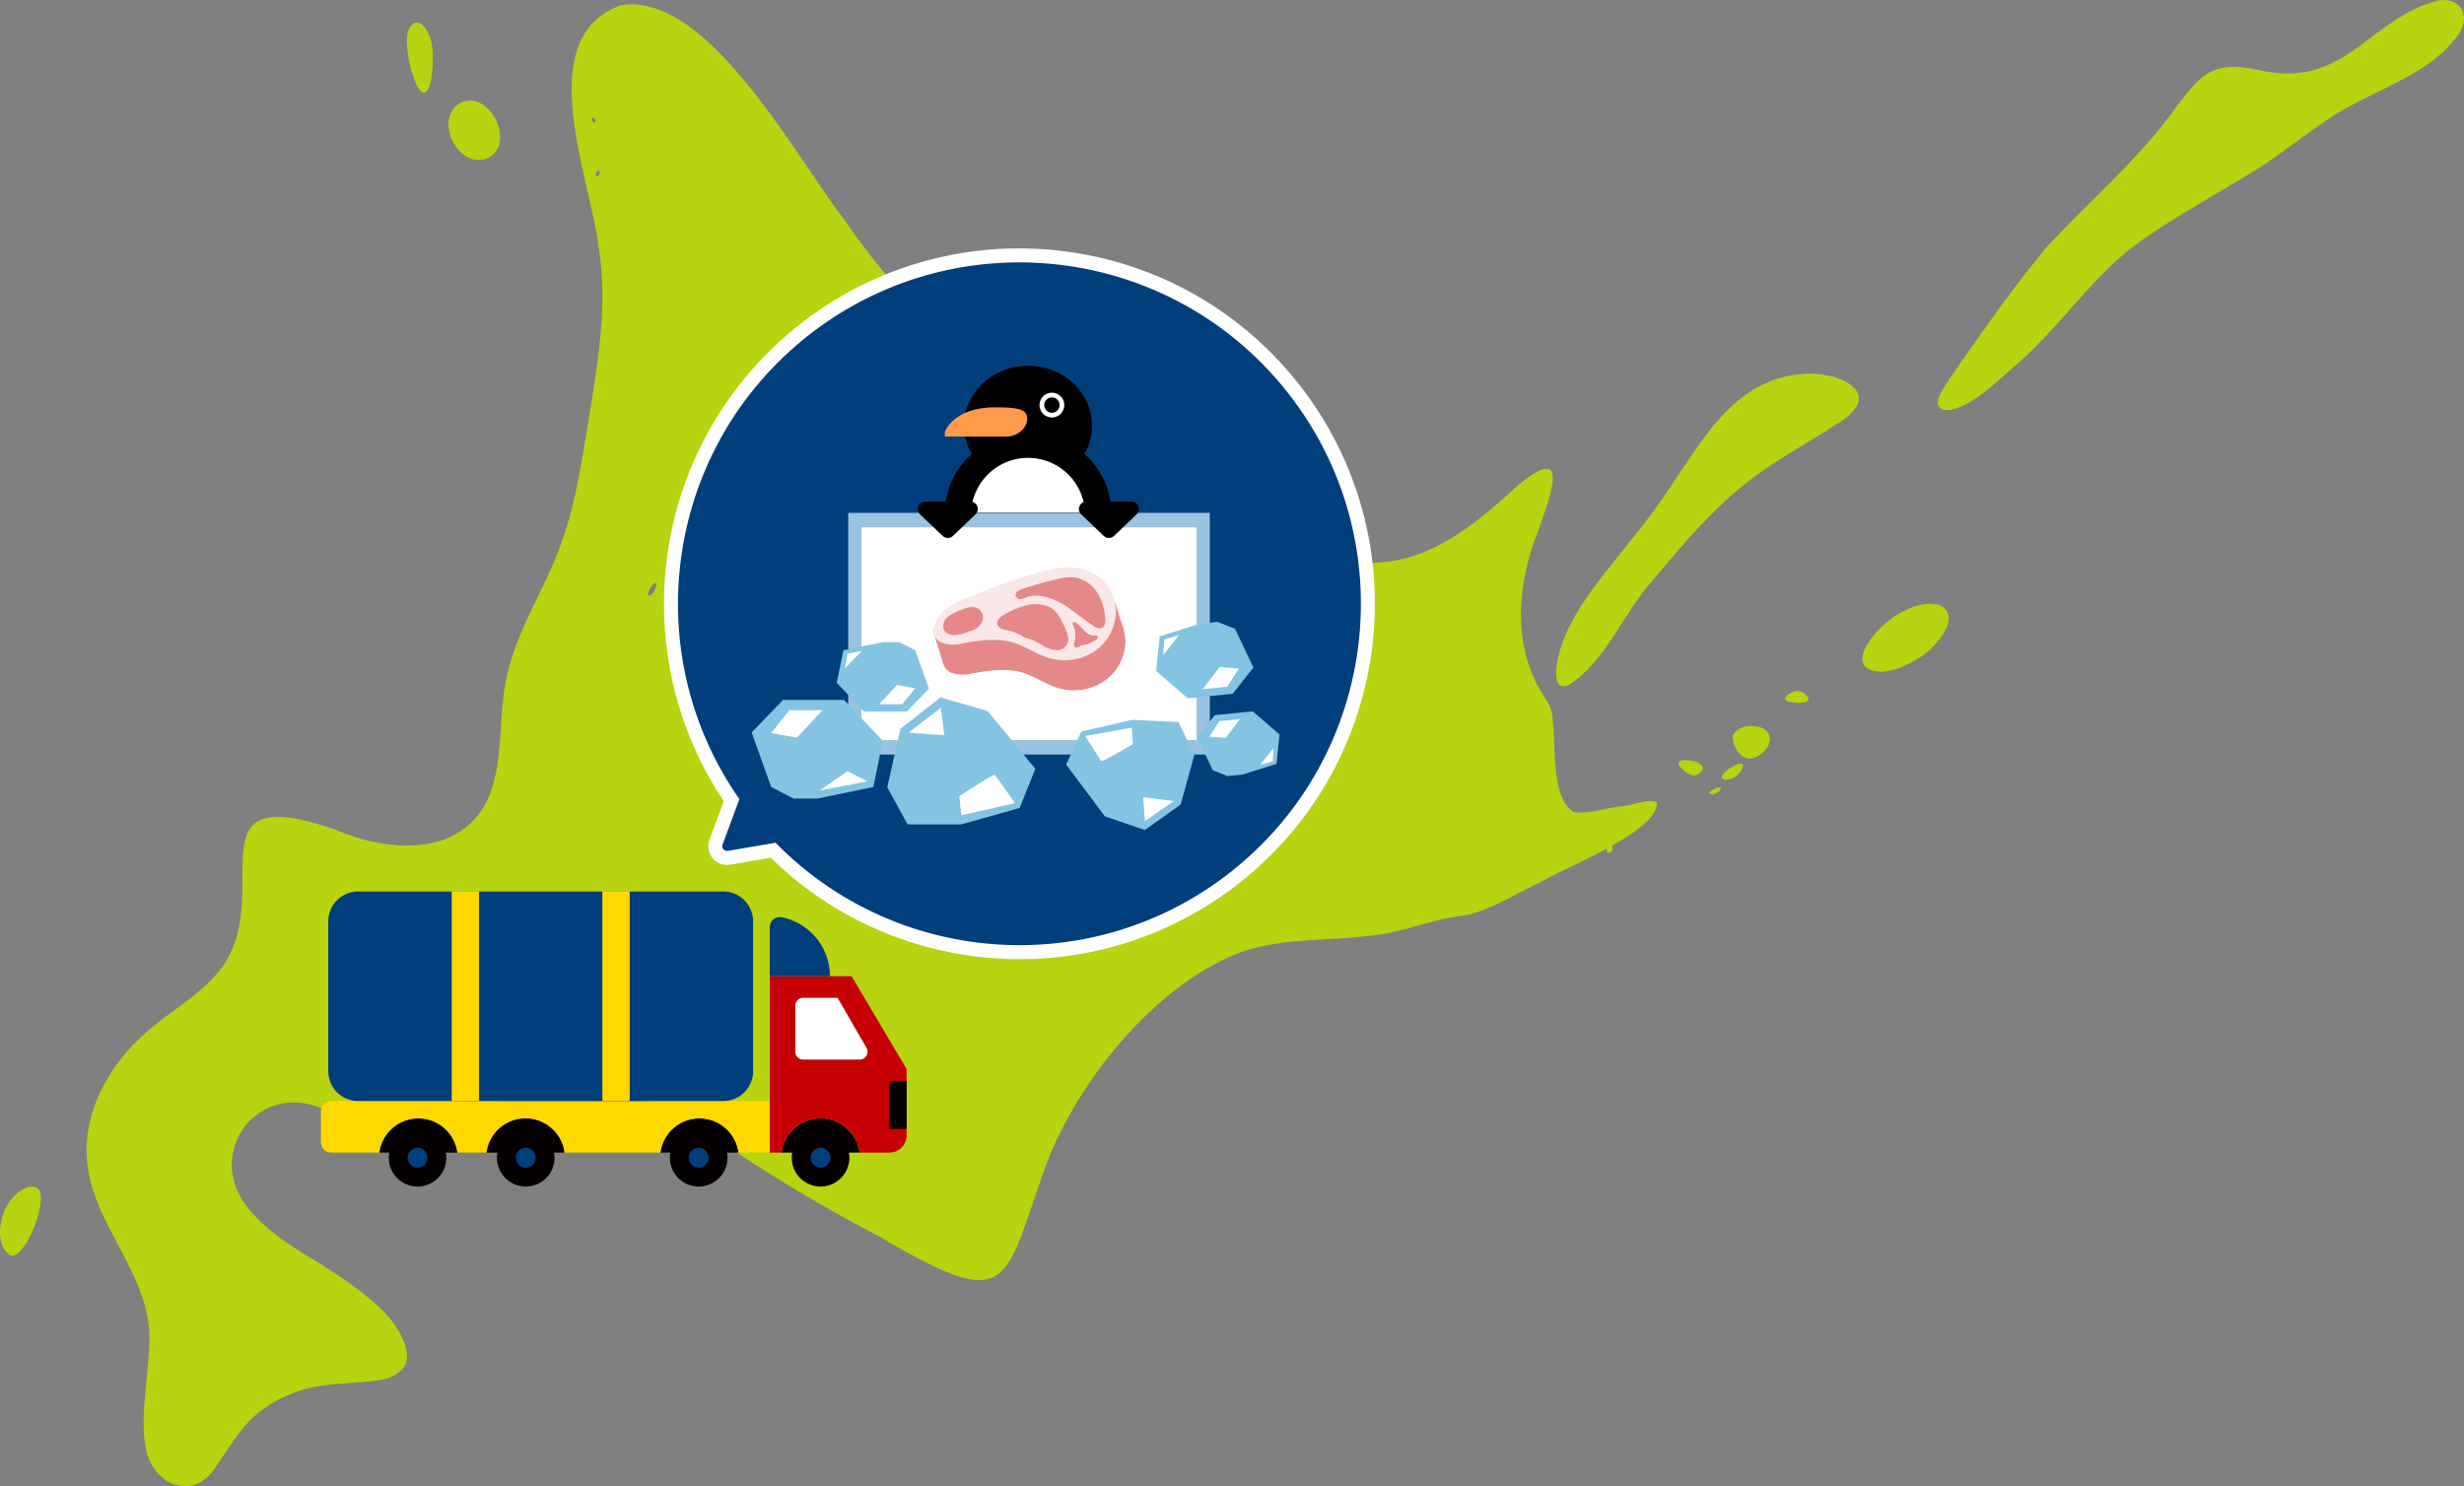 <?xml version="1.0" encoding="UTF-8"?> <svg xmlns="http://www.w3.org/2000/svg" width="528.483" height="318.82" viewBox="0 0 528.483 318.82"><rect x="0" y="0" width="528.483" height="318.82" fill="#808080" stroke="none"/><g id="グループ_1735" data-name="グループ 1735" transform="translate(-108 -7532.47)"><path id="パス_23483" data-name="パス 23483" d="M101.854,22.793c-5.677,3.288-.829,13.9,5.458,12.018,6.776-2.625,1.2-14.866-5.251-12.121Z" transform="translate(104.863 7531.766)" fill="#b8d30f"></path><path id="パス_23484" data-name="パス 23484" d="M93.768,20.03c-.617.015-1.27-.843-1.854-2.349a25.679,25.679,0,0,1-1.822-8.822c.01-3.249,1.963-4.947,3.573-3.117,2.047,2.338,2.144,5.573,1.959,8.666-.137,1.767-.314,5.088-1.756,5.613Z" transform="translate(105.155 7532.313)" fill="#b8d30f"></path><path id="パス_23485" data-name="パス 23485" d="M350.709,131.5c-3.007,4.5-5.234,9.024-5.947,13.809-.35,2.495-.122,5.421,2.58,4.286,8.13-5.227,11.63-15.538,18.352-22.871,7.106-8.519,14.265-16.958,23.521-23.3,4.963-3.485,10.437-6.364,15.372-9.716,11.4-6.55.844-11.882-8.012-10.781-14.247,1.641-20.748,14.492-28.665,25.973-5.315,7.89-11.888,14.817-17.018,22.332Z" transform="translate(97.117 7529.856)" fill="#b8d30f"></path><path id="パス_23486" data-name="パス 23486" d="M356.149,188.773c-.67-.229-.21-1.934.585-1.638.71.265.374,1.626-.361,1.657Z" transform="translate(96.764 7526.562)" fill="#b8d30f"></path><path id="パス_23487" data-name="パス 23487" d="M372.579,168.441c-2.3.211.8,3.157,2.379,3.209,1.1.147,2.552-1.306,1.822-2.022-.885-1.058-2.771-1.3-4.018-1.209Z" transform="translate(96.261 7527.152)" fill="#b8d30f"></path><path id="パス_23488" data-name="パス 23488" d="M380.605,174.44a3.989,3.989,0,0,0-2.014,1.05c0,.888,1.929.184,2.186-.361.293-.381.314-.7.025-.7Z" transform="translate(96.045 7526.962)" fill="#b8d30f"></path><path id="パス_23489" data-name="パス 23489" d="M381.737,172.512c-1.748-.9,3.141-3.691,3.812-3.347.566.252.27.806.013,1.325-.587,1.183-2.392,2.446-3.672,2.075Z" transform="translate(95.957 7527.129)" fill="#b8d30f"></path><path id="パス_23490" data-name="パス 23490" d="M387.563,167.817c-2.179.061-3.806-2.56-3.8-4.558-.01-1.242,1.835-2.445,3.946-2.452,6.2.12,4.43,6.066.009,6.992Z" transform="translate(95.881 7527.392)" fill="#b8d30f"></path><path id="パス_23491" data-name="パス 23491" d="M396.329,155.365c-2.2-.371.076-2.066,1.12-2.184,1.169-.6,4.139,1.419,2.4,2.237a6.763,6.763,0,0,1-3.219.008Z" transform="translate(95.514 7527.637)" fill="#b8d30f"></path><path id="パス_23492" data-name="パス 23492" d="M355.946,172.133c-1.7-.852-5.168.693-7.716.906-3.47.334-6.756,1.683-10.031,1.216-5.321-3.009-3.682-16.07-4.8-21.561a9.218,9.218,0,0,0-1.122-2.489c-7.3-10.591-6.689-24.038-1.589-36.747,2.465-7.165,7.011-18.945-4.742-9.121-15.236,14.121-27.643,21.569-48.383,12.395-5.766-3-11.842-7.292-17.623-8.99a13.189,13.189,0,0,0-5.745-1.07c-5.8.054-8.673-2.02-14.539-5.651C225.566,90.83,211.031,80.751,198.836,68.1a153.21,153.21,0,0,1-16.821-20.529C171.6,34.329,152.537-1.87,133.8,1.146c-19.424,6.952-6.484,37.062-4.775,52.12,1.913,11.911-.079,23.776-1.954,35.448-1.5,8.982-2.893,18.984-5.834,27.039-3.229,9.751-9.257,18.385-11.7,28.331-1.891,7.459-1.061,15.947-2.924,23.354-4.068,16.331-21.146,16.107-33.92,10.626-30.661-10.671-14.433,11.544-23.17,27.387-3.825,7.141-12.668,11.336-18.383,16.8-7,6.371-12.428,15.908-11.927,25.678.641,15.157,14.788,25.848,13.337,41.432-.219,6.955-1.989,14.994-.616,21.619,1.616,7.818,10.037,10.831,14.576,4.279,5.454-7.87,7.662-12.918,17.635-16.619,5.853-2.171,11.933-1.579,17.879-2.579a8.227,8.227,0,0,0,4.719-2.119c2.091-2.109,1.024-5.336-.361-7.863-2.9-5.737-11.195-11.25-18.424-15.757-9.653-5.751-21.5-13.936-16.42-26.01a13.251,13.251,0,0,1,14.865-7.479c6.681,1.285,11.114,6.755,15.831,9.442,5.21,3.212,10.178-.372,14.75-3.426,5.915-3.937,12.969-8.37,20.209-9.747,14.837-3.159,28.517,5.372,40.337,13.436a341.545,341.545,0,0,0,32.041,18.947c29.248,17.311,26,9.34,36.231-17.684,7.089-16.913,21.554-34.464,37.546-42.042,9.65-4.821,20.974-3.664,31.157-5,7.082-.692,12.676-3.356,19.247-4.2,5.193-.459,12.022-4.894,17.281-7.276,5.255-3.224,25.42-10.947,24.935-17.117ZM128.022,26.336c-.294-.067-.643-.746-.4-1,.33-.292.89.554.573,1.006Zm.527,10.545c.209-.383.746-.373.639.292-.079.639-.678.933-.751.431l.012-.49Zm-43.7,191.768c-1.978,4.385-9.754,1.293-6.1-3.047,2.083-2.649,7.1-.638,6.179,2.809Zm26.81-14.359c-.975,2.8-5.783,4.525-7.965,2.063-1.19-1.284.267-4.6,2.484-5.375,2.246-1.128,6.359-.033,5.559,3.064Zm29.607-88.39a3.163,3.163,0,0,1-.974,1.743c-.393.267-.643.235-.658-.164a2.345,2.345,0,0,1,.5-1.442c.76-.969,1.458-1.2,1.2-.39Zm17.675-28.182c-1.079,1.425-3.525.652-4.156-.875-.706-1.357.3-3.794,1.226-4.093,2.352-.631,3.892,3.06,3.016,4.832Zm109.954,23c.623,1.96-1.538,4.825-2.914,5.737-1.318.728-2.423.411-2.5-.812-.292-1.919,3.557-5.8,5.329-5.023ZM279.81,147.4c-.128,2.689-3.537,6.041-6.25,6.284-1.687-.017-3.24-2.353-2.609-4.211.49-2.933,7.911-5.563,8.843-2.253Zm8.932,5.648a4.4,4.4,0,0,1-2.753,2.156c-.736.188-1.147-.519-.94-1.6a2.82,2.82,0,0,1,2.1-2.315c.89-.176,2.129.375,1.687,1.523Z" transform="translate(107.394 7532.439)" fill="#b8d30f"></path><path id="パス_23493" data-name="パス 23493" d="M430.072,87.832c-2.357-1.5.567-4.658,1.6-6.507,3.046-4.493,5.918-8.581,9.061-12.926,3.7-5.3,7.616-10.222,11.735-15.343,9.022-9.789,19.526-18.644,27.2-29.211,5.447-7.122,7.73-11.09,17.919-8.906C516.741,19.5,521.4,3.832,536.73.037c4.7-.453,6.775,3.287,4.169,7.25-6.422,9.437-19.735,12.2-28.991,18.969-4.6,3.1-9.067,6.7-13.687,9.676-9.793,6.129-20.148,11.476-28.513,18.039-8.48,6.972-15.239,17.087-23.836,24.37-3.85,3.407-11.152,10.6-15.731,9.522Z" transform="translate(94.447 7532.47)" fill="#b8d30f"></path><path id="パス_23494" data-name="パス 23494" d="M428.863,133.978c4.181,1.779,1.567,6.4-2.255,9.988-3.649,2.8-9.777,5.994-13.461,3.359-1.212-1.406-.66-3,.322-4.776,2.616-4.68,9.934-9.89,15.269-8.606Z" transform="translate(94.975 7528.247)" fill="#b8d30f"></path><path id="パス_23495" data-name="パス 23495" d="M425.028,145.141c-.291-1.2,1.621-.616.133.035Z" transform="translate(94.579 7527.909)" fill="#b8d30f"></path><path id="パス_23496" data-name="パス 23496" d="M419.044,146.826c-.219-.135.33-.414.589.01-.036.444-.188.226-.465.088Z" transform="translate(94.769 7527.84)" fill="#b8d30f"></path><path id="パス_23497" data-name="パス 23497" d="M92.379,252.4a8.449,8.449,0,0,1,8.375,7.343H84a8.448,8.448,0,0,1,8.374-7.343" transform="translate(105.347 7519.985)" fill="#040000"></path><path id="パス_23498" data-name="パス 23498" d="M116.108,252.4a8.449,8.449,0,0,1,8.375,7.343H107.734a8.448,8.448,0,0,1,8.374-7.343" transform="translate(104.598 7519.985)" fill="#040000"></path><path id="パス_23499" data-name="パス 23499" d="M154.644,252.4a8.447,8.447,0,0,1,8.374,7.343H146.27a8.447,8.447,0,0,1,8.374-7.343" transform="translate(103.381 7519.985)" fill="#040000"></path><path id="パス_23500" data-name="パス 23500" d="M181.459,252.4a8.449,8.449,0,0,1,8.375,7.343H173.085a8.448,8.448,0,0,1,8.374-7.343" transform="translate(102.534 7519.985)" fill="#040000"></path><path id="パス_23501" data-name="パス 23501" d="M170.481,220.913v37.834H173a8.447,8.447,0,0,1,16.749,0h6.409a3.675,3.675,0,0,0,3.675-3.675V240.843l-11.788-19.93Z" transform="translate(102.617 7520.979)" fill="#c60003"></path><path id="パス_23502" data-name="パス 23502" d="M181.531,267.1a6.174,6.174,0,1,0-6.175-6.175,6.181,6.181,0,0,0,6.175,6.175" transform="translate(102.463 7519.911)" fill="#040000"></path><path id="パス_23503" data-name="パス 23503" d="M92.278,267.1a6.174,6.174,0,1,0-6.175-6.175,6.181,6.181,0,0,0,6.175,6.175" transform="translate(105.281 7519.911)" fill="#040000"></path><path id="パス_23504" data-name="パス 23504" d="M116.239,267.1a6.174,6.174,0,1,0-6.175-6.175,6.181,6.181,0,0,0,6.175,6.175" transform="translate(104.524 7519.911)" fill="#040000"></path><path id="パス_23505" data-name="パス 23505" d="M154.542,267.1a6.174,6.174,0,1,0-6.175-6.175,6.181,6.181,0,0,0,6.175,6.175" transform="translate(103.315 7519.911)" fill="#040000"></path><path id="パス_23506" data-name="パス 23506" d="M167.342,248.556v11.063h-6.7a8.447,8.447,0,0,0-16.749,0H123.346a8.457,8.457,0,0,0-16.769,0h-6.232a8.447,8.447,0,0,0-16.749,0H73.267a2.193,2.193,0,0,1-2.193-2.193v-6.676a2.193,2.193,0,0,1,2.193-2.193Z" transform="translate(105.756 7520.106)" fill="#ffd800"></path><path id="パス_23507" data-name="パス 23507" d="M185.215,225.7l6.188,10.722a1.683,1.683,0,0,1-1.457,2.525H177.821a1.683,1.683,0,0,1-1.683-1.683V227.38a1.683,1.683,0,0,1,1.683-1.683Z" transform="translate(102.438 7520.828)" fill="#fff"></path><rect id="長方形_898" data-name="長方形 898" width="3.702" height="10.271" transform="translate(298.749 7764.387)" fill="#040000"></rect><path id="パス_23508" data-name="パス 23508" d="M183.389,220.5H170.481V210a2.175,2.175,0,0,1,2.586-2.147,12.913,12.913,0,0,1,10.322,12.65" transform="translate(102.617 7521.393)" fill="#003e7c"></path><path id="パス_23509" data-name="パス 23509" d="M79.1,247.091h78.327a6.391,6.391,0,0,0,6.392-6.391V208.545a6.391,6.391,0,0,0-6.392-6.391H79.1a6.39,6.39,0,0,0-6.391,6.391V240.7a6.391,6.391,0,0,0,6.391,6.391" transform="translate(105.704 7521.571)" fill="#003e7c"></path><path id="パス_23510" data-name="パス 23510" d="M181.662,263.185a2.131,2.131,0,1,0-2.131-2.132,2.134,2.134,0,0,0,2.131,2.132" transform="translate(102.331 7519.779)" fill="#003e7c"></path><path id="パス_23511" data-name="パス 23511" d="M154.673,263.185a2.131,2.131,0,1,0-2.131-2.132,2.134,2.134,0,0,0,2.131,2.132" transform="translate(103.183 7519.779)" fill="#003e7c"></path><path id="パス_23512" data-name="パス 23512" d="M116.369,263.185a2.131,2.131,0,1,0-2.132-2.132,2.134,2.134,0,0,0,2.132,2.132" transform="translate(104.393 7519.779)" fill="#003e7c"></path><path id="パス_23513" data-name="パス 23513" d="M92.408,263.185a2.131,2.131,0,1,0-2.131-2.132,2.134,2.134,0,0,0,2.131,2.132" transform="translate(105.149 7519.779)" fill="#003e7c"></path><rect id="長方形_899" data-name="長方形 899" width="5.867" height="44.98" transform="translate(204.881 7723.682)" fill="#ffd800"></rect><rect id="長方形_900" data-name="長方形 900" width="5.867" height="44.98" transform="translate(237.194 7723.682)" fill="#ffd800"></rect><g id="合体_1" data-name="合体 1" transform="translate(1753.413 7588.757)" fill="#003e7c" stroke-miterlimit="10"><path d="M -1426.723 147.973 L -1426.723 146.473 L -1426.723 147.973 C -1431.597 147.973 -1436.493 147.495 -1441.275 146.551 C -1446.082 145.603 -1450.81 144.177 -1455.328 142.313 C -1459.914 140.421 -1464.323 138.061 -1468.434 135.299 C -1472.423 132.618 -1476.171 129.53 -1479.584 126.113 L -1489.063 127.728 C -1489.205 127.752 -1489.348 127.764 -1489.49 127.764 C -1490.309 127.764 -1491.078 127.361 -1491.549 126.685 C -1492.018 126.011 -1492.128 125.149 -1491.843 124.377 L -1488.501 115.36 C -1498.894 100.164 -1503.277 81.747 -1500.849 63.408 C -1498.371 44.701 -1489.003 27.762 -1474.469 15.709 C -1467.647 10.051 -1459.989 5.697 -1451.708 2.767 C -1443.707 -0.065 -1435.328 -1.5 -1426.803 -1.5 C -1421.441 -1.5 -1416.066 -0.923 -1410.828 0.217 C -1405.554 1.364 -1400.4 3.085 -1395.51 5.331 C -1390.529 7.619 -1385.797 10.465 -1381.445 13.789 C -1376.97 17.206 -1372.862 21.157 -1369.235 25.53 C -1362.795 33.296 -1358.069 42.091 -1355.187 51.672 C -1353.802 56.277 -1352.86 61.045 -1352.387 65.844 C -1351.919 70.596 -1351.907 75.42 -1352.351 80.182 C -1352.796 84.943 -1353.7 89.682 -1355.04 94.265 C -1356.392 98.894 -1358.2 103.405 -1360.413 107.674 C -1365.019 116.556 -1371.291 124.325 -1379.057 130.765 C -1385.879 136.421 -1393.536 140.775 -1401.818 143.706 C -1409.819 146.537 -1418.198 147.973 -1426.723 147.973 Z" stroke="none"></path><path d="M -1426.723 146.473 C -1410.253 146.472 -1393.683 140.944 -1380.014 129.61 C -1348.88 103.792 -1344.571 57.622 -1370.39 26.488 C -1384.873 9.023 -1405.758 -0 -1426.803 -0 C -1443.273 -0 -1459.843 5.528 -1473.512 16.863 C -1503.07 41.376 -1508.45 84.232 -1486.824 115.149 L -1490.436 124.897 C -1490.707 125.63 -1490.083 126.38 -1489.315 126.249 L -1479.066 124.503 C -1464.884 139.004 -1445.87 146.474 -1426.723 146.473 M -1426.723 149.473 L -1426.723 146.473 L -1426.723 149.473 C -1431.694 149.473 -1436.688 148.985 -1441.565 148.023 C -1446.469 147.055 -1451.292 145.601 -1455.9 143.699 C -1460.579 141.769 -1465.077 139.362 -1469.27 136.544 C -1473.125 133.953 -1476.76 130.989 -1480.092 127.721 L -1488.811 129.207 C -1489.037 129.245 -1489.265 129.264 -1489.49 129.264 C -1490.799 129.264 -1492.029 128.62 -1492.78 127.542 C -1493.53 126.466 -1493.705 125.088 -1493.25 123.857 L -1490.176 115.562 C -1495.228 108.015 -1498.848 99.722 -1500.943 90.888 C -1502.014 86.371 -1502.674 81.724 -1502.905 77.076 C -1503.135 72.461 -1502.943 67.795 -1502.336 63.211 C -1499.809 44.129 -1490.252 26.849 -1475.427 14.554 C -1468.468 8.784 -1460.656 4.342 -1452.209 1.353 C -1444.046 -1.536 -1435.499 -3 -1426.803 -3 C -1421.334 -3 -1415.852 -2.411 -1410.509 -1.249 C -1405.129 -0.079 -1399.872 1.677 -1394.884 3.968 C -1389.802 6.303 -1384.975 9.206 -1380.534 12.597 C -1375.97 16.083 -1371.78 20.112 -1368.08 24.573 C -1364.78 28.553 -1361.882 32.864 -1359.467 37.386 C -1357.113 41.794 -1355.19 46.455 -1353.75 51.24 C -1352.337 55.938 -1351.376 60.802 -1350.894 65.697 C -1350.417 70.544 -1350.405 75.464 -1350.858 80.321 C -1351.311 85.178 -1352.234 90.011 -1353.6 94.686 C -1354.98 99.407 -1356.824 104.009 -1359.082 108.364 C -1361.382 112.8 -1364.135 117.025 -1367.264 120.922 C -1370.474 124.919 -1374.119 128.619 -1378.099 131.919 C -1385.057 137.689 -1392.869 142.13 -1401.317 145.12 C -1409.479 148.008 -1418.027 149.473 -1426.723 149.473 Z" stroke="none" fill="#fff"></path></g><rect id="長方形_901" data-name="長方形 901" width="35.661" height="20.66" transform="translate(310.886 7641.513)" fill="#003e7c"></rect><rect id="長方形_902" data-name="長方形 902" width="77.556" height="51.846" transform="translate(289.932 7642.488)" fill="#99c3e0"></rect><rect id="長方形_903" data-name="長方形 903" width="71.869" height="45.623" transform="translate(292.776 7645.599)" fill="#fff"></rect><path id="パス_23516" data-name="パス 23516" d="M170.658,173.731l-4.185-11.712,6.735-6.982h13.064l8.333,8.784-2.027,9.911-12.039,2.477h-5.061Z" transform="translate(102.743 7527.574)" fill="#84c3e1"></path><path id="パス_23517" data-name="パス 23517" d="M170.794,162.214l3.927-4.9h7.1l-5.513,5.915Z" transform="translate(102.607 7527.502)" fill="#fff"></path><path id="パス_23518" data-name="パス 23518" d="M181.542,174.972l5.946-4.133,4.295,2.181Z" transform="translate(102.267 7527.075)" fill="#fff"></path><path id="パス_23519" data-name="パス 23519" d="M272.966,139.227l3.951,8.318-4.444,5.642-9.623.968-6.791-5.852.758-7.451,8.686-2.717,3.727-.376Z" transform="translate(99.914 7528.12)" fill="#84c3e1"></path><path id="パス_23520" data-name="パス 23520" d="M274.151,148.079l-2.53,3.9-5.229.526,3.622-4.766Z" transform="translate(99.588 7527.805)" fill="#fff"></path><path id="パス_23521" data-name="パス 23521" d="M257.848,141.6l3.173-.913-3.422,4.33Z" transform="translate(99.865 7528.028)" fill="#fff"></path><path id="パス_23522" data-name="パス 23522" d="M268.49,170.221l-3.347-7.045,3.765-4.78,8.151-.82,5.752,4.957-.643,6.312-7.357,2.3-3.158.318Z" transform="translate(99.627 7527.494)" fill="#84c3e1"></path><path id="パス_23523" data-name="パス 23523" d="M267.848,163.043l2.143-3.305,4.429-.445-3.068,4.037Z" transform="translate(99.542 7527.44)" fill="#fff"></path><path id="パス_23524" data-name="パス 23524" d="M281.778,168.548l-2.687.773,2.9-3.667Z" transform="translate(99.187 7527.239)" fill="#fff"></path><path id="パス_23525" data-name="パス 23525" d="M202.142,143.99l2.94,8.228-4.732,4.905h-9.178l-5.854-6.171,1.425-6.962,8.457-1.74h3.555Z" transform="translate(102.148 7527.978)" fill="#84c3e1"></path><path id="パス_23526" data-name="パス 23526" d="M202.438,152.429l-2.759,3.443h-4.986l3.873-4.155Z" transform="translate(101.852 7527.679)" fill="#fff"></path><path id="パス_23527" data-name="パス 23527" d="M187.665,144.759l3.082-.561-3.642,3.762Z" transform="translate(102.092 7527.917)" fill="#fff"></path><path id="パス_23528" data-name="パス 23528" d="M263.626,166.967l-2.943,10.676-7.672,5.442-8.574-2.914-8.309-11.108,3.249-7.094,10.915-2.509,9.916.48Z" transform="translate(100.544 7527.435)" fill="#84c3e1"></path><path id="パス_23529" data-name="パス 23529" d="M259.752,177.422l-6.194,4.3-.383-5.122Z" transform="translate(100.005 7526.894)" fill="#fff"></path><path id="パス_23530" data-name="パス 23530" d="M250.342,161.2l.2,3.55s-6.447,3.807-6.713,3.609-3.514-5.39-3.514-5.39Z" transform="translate(100.411 7527.38)" fill="#fff"></path><path id="パス_23531" data-name="パス 23531" d="M196.511,173.78l2.81-12.54,8.587-6.737,10.1,2.9,10.255,12.407-3.367,8.4-12.51,3.522h-11.52Z" transform="translate(101.795 7527.591)" fill="#84c3e1"></path><path id="パス_23532" data-name="パス 23532" d="M201.217,162.112l6.938-5.334.732,5.915Z" transform="translate(101.646 7527.52)" fill="#fff"></path><path id="パス_23533" data-name="パス 23533" d="M212.892,180.318l-.434-4.1s7.257-4.774,7.578-4.561,4.376,6.051,4.376,6.051Z" transform="translate(101.291 7527.05)" fill="#fff"></path><path id="パス_23534" data-name="パス 23534" d="M208.965,144.883a7.458,7.458,0,0,1,2.791-3.732,19.972,19.972,0,0,1,4.175-2.223,130.7,130.7,0,0,1,14.466-5.2,29.614,29.614,0,0,1,6.443-1.328,11.68,11.68,0,0,1,6.384,1.242,9.542,9.542,0,0,1,4.738,8.451,10.548,10.548,0,0,1-4.912,8.458,11.808,11.808,0,0,1-9.8,1.134c-2.5-.812-4.7-2.4-7.209-3.177-3.467-1.073-7.2-.513-10.779.109a8.079,8.079,0,0,1-4.616-.092c-1.431-.627-2.4-2.539-1.487-3.807" transform="translate(101.406 7528.29)" fill="#e5888a"></path><path id="パス_23535" data-name="パス 23535" d="M206.842,140.149l2.026,6.468,34.63-7.355,4.05.079-2.059-6.573-20,2.655Z" transform="translate(101.468 7528.278)" fill="#e5888a"></path><path id="パス_23536" data-name="パス 23536" d="M206.874,138.228a7.459,7.459,0,0,1,2.791-3.732,19.972,19.972,0,0,1,4.175-2.223,130.693,130.693,0,0,1,14.466-5.2,29.614,29.614,0,0,1,6.443-1.328,11.68,11.68,0,0,1,6.384,1.242,9.542,9.542,0,0,1,4.738,8.451,10.548,10.548,0,0,1-4.912,8.458,11.808,11.808,0,0,1-9.8,1.134c-2.5-.812-4.7-2.4-7.209-3.177-3.467-1.073-7.2-.513-10.779.109a8.079,8.079,0,0,1-4.616-.092c-1.431-.627-2.6-2.378-1.682-3.646" transform="translate(101.478 7528.5)" fill="#fae7e8"></path><path id="パス_23537" data-name="パス 23537" d="M214.482,139.671a9.741,9.741,0,0,1-2.894.807,2.7,2.7,0,0,1-2.5-1,2.411,2.411,0,0,1,.8-2.869,9.443,9.443,0,0,1,3.13-1.624,5.5,5.5,0,0,1,2.482-.493,2.238,2.238,0,0,1,1.872,2.807,3.651,3.651,0,0,1-2.9,2.373" transform="translate(101.404 7528.224)" fill="#e5888a"></path><path id="パス_23538" data-name="パス 23538" d="M226.592,140.905a9.415,9.415,0,0,0-3.48-1.462,6.507,6.507,0,0,1-1.306-.322,1.5,1.5,0,0,1-.907-.935,1.416,1.416,0,0,1,.3-1.188,3.585,3.585,0,0,1,.972-.8,16.629,16.629,0,0,1,4.555-1.986,7.21,7.21,0,0,1,5.578.365c1.576.962,2.4,2.76,3.138,4.453a7.94,7.94,0,0,1,.584,1.669,2.383,2.383,0,0,1-2.717,2.969,6.473,6.473,0,0,1-2.773-1.012,13.116,13.116,0,0,0-2.654-1.336,7.226,7.226,0,0,1-1.726-.572" transform="translate(101.026 7528.244)" fill="#e5888a"></path><path id="パス_23539" data-name="パス 23539" d="M227.35,132.1a3.059,3.059,0,0,1-1.329.464,1.05,1.05,0,0,1-1.083-.732,1.034,1.034,0,0,1,.407-.955,2.967,2.967,0,0,1,.976-.469q3.614-1.211,7.327-2.092a10.9,10.9,0,0,1,4.012-.4,7.07,7.07,0,0,1,4.745,3.193,11.764,11.764,0,0,1,1.749,5.562,3.412,3.412,0,0,1-.062,1.223,1.325,1.325,0,0,1-.766.9,1.948,1.948,0,0,1-1.633-.427c-2.273-1.464-4.278-3.327-6.607-4.7s-5.147-2.342-7.738-1.564" transform="translate(100.897 7528.433)" fill="#e5888a"></path><path id="パス_23540" data-name="パス 23540" d="M239.336,142.837a1.878,1.878,0,0,1-.772.4.642.642,0,0,1-.722-.358,1.027,1.027,0,0,1,.072-.623,5.4,5.4,0,0,0-.343-3.989.313.313,0,0,1,.385-.44A3.206,3.206,0,0,1,239,138.5c.486.449.882.989,1.373,1.432a2.515,2.515,0,0,0,1.778.754c.231-.015.5-.069.67.089a.464.464,0,0,1,.045.558,1.216,1.216,0,0,1-.445.4,7.482,7.482,0,0,1-3.088,1.1" transform="translate(100.499 7528.119)" fill="#e5888a"></path><path id="パス_23541" data-name="パス 23541" d="M209.268,113.046c0-9.466,7.986-17.14,17.837-17.14s17.837,7.674,17.837,17.14" transform="translate(101.392 7529.442)"></path><path id="パス_23542" data-name="パス 23542" d="M240.96,93.84c0,7.081-6.143,12.821-13.721,12.821s-13.72-5.74-13.72-12.821,6.143-12.821,13.72-12.821,13.721,5.74,13.721,12.821" transform="translate(101.257 7529.912)"></path><path id="パス_23543" data-name="パス 23543" d="M235.542,89.647a2.656,2.656,0,1,1-2.655-2.655,2.655,2.655,0,0,1,2.655,2.655" transform="translate(100.73 7529.723)" fill="#fff"></path><path id="パス_23544" data-name="パス 23544" d="M234.564,89.68a1.644,1.644,0,1,1-1.644-1.644,1.644,1.644,0,0,1,1.644,1.644" transform="translate(100.697 7529.69)"></path><path id="パス_23545" data-name="パス 23545" d="M222.492,96.5H209.268v-1s1.739-5.272,10.787-5.272c5.087,0,6.869.454,6.869,2.454s-2.1,3.818-4.432,3.818" transform="translate(101.392 7529.621)" fill="#ff9a4b"></path><path id="パス_23546" data-name="パス 23546" d="M215.063,113.18a12.235,12.235,0,0,1,24.451,0" transform="translate(101.209 7529.267)" fill="#fff"></path><path id="パス_23547" data-name="パス 23547" d="M210.814,118.468l4.818-4.6a1.6,1.6,0,0,0-1.109-2.764h-9.636a1.6,1.6,0,0,0-1.109,2.764l4.818,4.6a1.605,1.605,0,0,0,2.218,0" transform="translate(101.581 7528.962)"></path><path id="パス_23548" data-name="パス 23548" d="M246.5,118.468l4.818-4.6a1.6,1.6,0,0,0-1.109-2.764H240.57a1.6,1.6,0,0,0-1.109,2.764l4.818,4.6a1.605,1.605,0,0,0,2.218,0" transform="translate(100.454 7528.962)"></path><rect id="長方形_904" data-name="長方形 904" width="528.483" height="318.819" transform="translate(108 7532.47)" fill="none"></rect><path id="パス_23482" data-name="パス 23482" d="M2.229,277.6c-3.309-2.037-2.432-7.912-.6-10.894,2.048-3.346,5.381-4.719,6.564-3.343,2.293,2.182-2.715,14.931-5.8,14.284Z" transform="translate(108 7524.17)" fill="#b8d30f"></path></g></svg> 